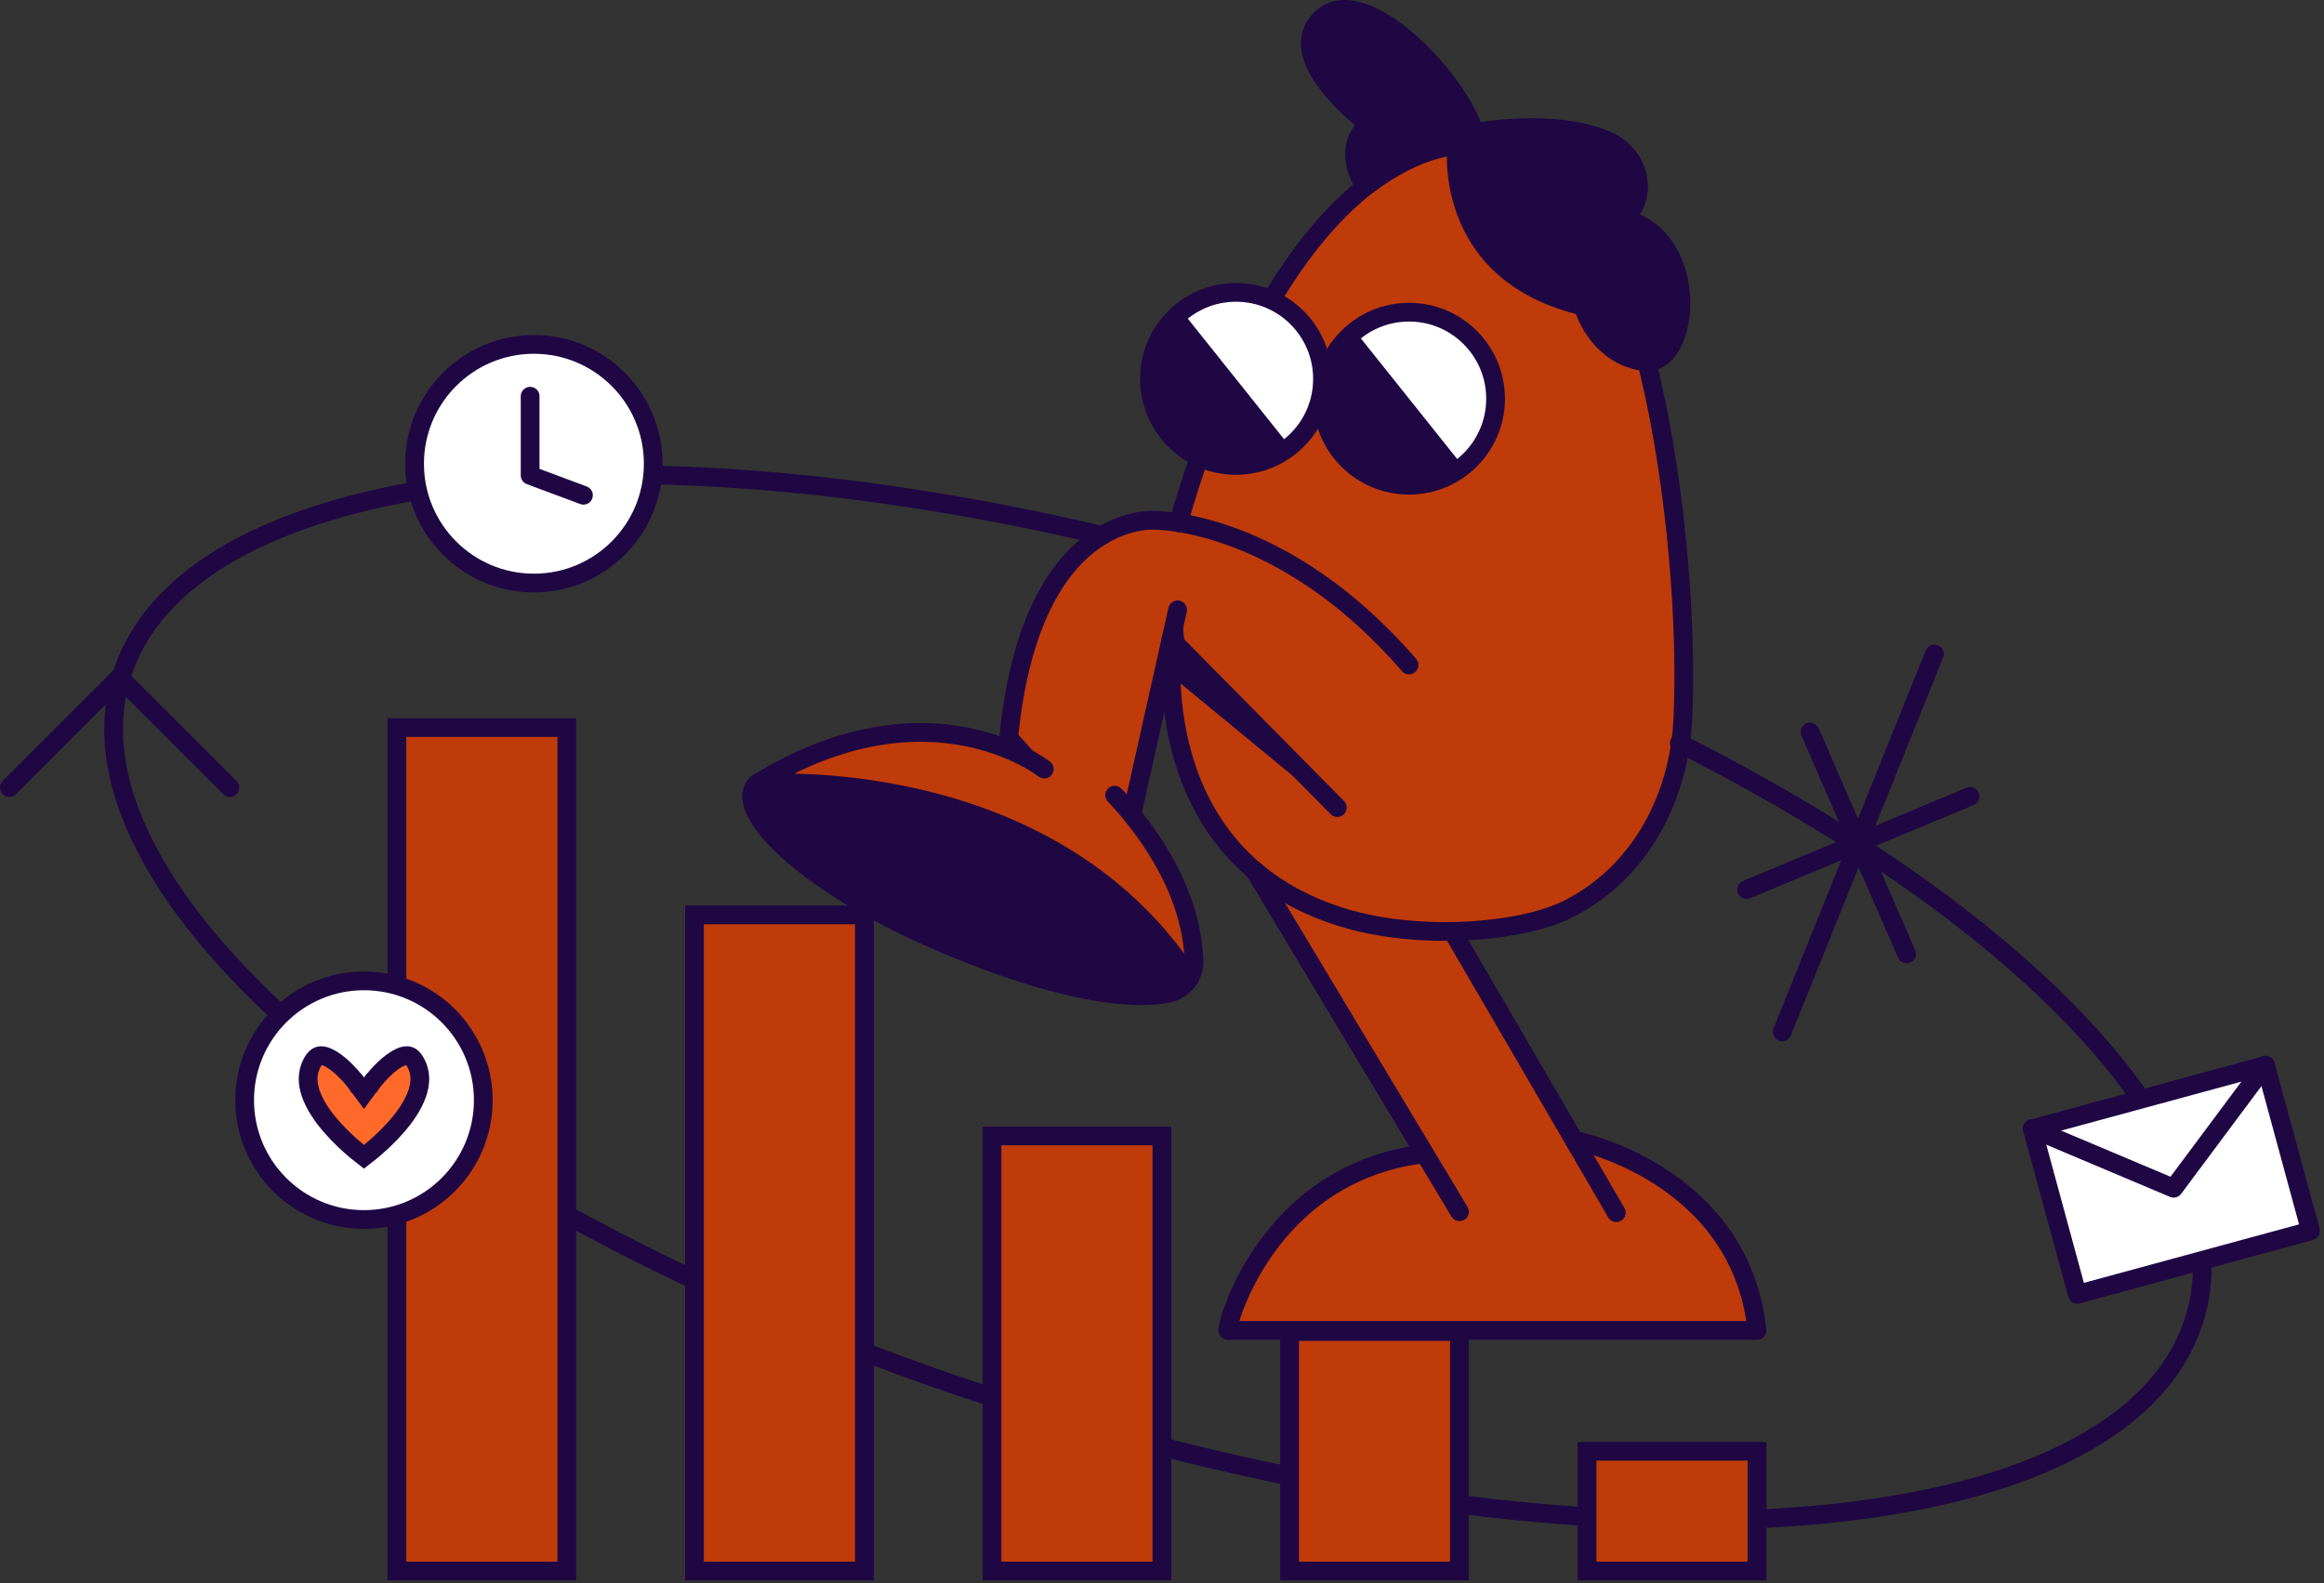 <?xml version="1.0" encoding="UTF-8"?> <svg xmlns="http://www.w3.org/2000/svg" viewBox="0 0 124.002 84.479" fill="none"><rect x="0" y="0" width="124.002" height="84.479" fill="#333333" stroke="none"/><path d="M66.979 46.052L75.951 61.381C67.578 62.469 65.446 70.748 65.557 70.913H93.819C92.907 62.36 84.05 60.631 84.05 60.631L77.741 49.679" fill="#BF3B09"></path><path d="M53.627 39.941C55 26.475 62.755 27.834 62.755 27.834C62.755 27.834 68.385 5.732 80.312 7.67C87.541 8.844 90.108 28.618 89.646 38.355C89.445 42.629 87.284 46.638 83.456 48.525C80.992 49.738 75.546 50.21 71.414 48.911C60.946 45.614 62.696 32.49 62.696 32.49L60.253 43.44C61.476 44.726 63.448 47.148 63.568 51.273C63.59 52.092 64.206 52.221 63.406 52.396L63.342 52.178C55.731 40.494 40.246 41.789 40.246 41.789C48.506 37.232 53.627 39.941 53.627 39.941Z" fill="#BF3B09"></path><path d="M89.602 39.657C108.412 49.156 119.913 61.296 117.085 70.397C113.315 82.536 85.502 84.688 54.96 75.206C24.417 65.724 2.719 48.194 6.489 36.054C9.852 25.229 32.325 22.345 58.807 28.571" stroke="#1F0744" stroke-miterlimit="10" stroke-linecap="round"></path><path d="M30.245 38.823H21.178V83.832H30.245V38.823Z" fill="#BF3B09" stroke="#1F0744" stroke-miterlimit="10" stroke-linecap="round"></path><path d="M46.123 48.819H37.056V83.832H46.123V48.819Z" fill="#BF3B09" stroke="#1F0744" stroke-miterlimit="10" stroke-linecap="round"></path><path d="M61.997 60.615H52.93V83.832H61.997V60.615Z" fill="#BF3B09" stroke="#1F0744" stroke-miterlimit="10" stroke-linecap="round"></path><path d="M77.872 71.051H68.805V83.832H77.872V71.051Z" fill="#BF3B09" stroke="#1F0744" stroke-miterlimit="10" stroke-linecap="round"></path><path d="M93.748 77.44H84.681V83.832H93.748V77.44Z" fill="#BF3B09" stroke="#1F0744" stroke-miterlimit="10" stroke-linecap="round"></path><path d="M62.893 27.895C62.893 27.895 68.528 5.837 80.453 7.771C87.685 8.944 90.252 28.678 89.79 38.395C89.589 42.661 87.428 46.662 83.598 48.544C81.134 49.755 75.687 50.226 71.553 48.93C61.083 45.639 62.555 34.364 62.555 34.364" stroke="#1F0744" stroke-miterlimit="10" stroke-linecap="round" stroke-linejoin="round"></path><path d="M77.733 7.591C77.733 7.591 76.783 14.523 84.477 16.337C84.477 16.337 85.127 18.883 87.669 19.294C90.21 19.705 90.844 12.705 86.672 11.691C86.672 11.691 86.92 11.515 87.151 11.074C87.848 9.739 87.176 8.139 85.803 7.523C82.94 6.244 78.67 7.074 78.67 7.074C77.87 4.267 72.735 -1.142 70.506 0.981C68.277 3.103 73.043 6.642 73.043 6.642C71.443 7.925 72.825 9.983 72.855 9.958C72.855 9.958 75.08 8.143 77.733 7.591Z" fill="#1F0744" stroke="#1F0744" stroke-miterlimit="10" stroke-linecap="round" stroke-linejoin="round"></path><path d="M75.182 25.892C77.732 25.892 79.799 23.825 79.799 21.275C79.799 18.725 77.732 16.658 75.182 16.658C72.632 16.658 70.565 18.725 70.565 21.275C70.565 23.825 72.632 25.892 75.182 25.892Z" fill="white" stroke="#1F0744" stroke-miterlimit="10" stroke-linecap="round" stroke-linejoin="round"></path><path d="M78.062 24.882C76.068 26.474 73.163 26.149 71.571 24.155C69.98 22.161 70.305 19.256 72.299 17.664L78.062 24.882Z" fill="#1F0744"></path><path d="M66.933 46.443L77.874 64.658" stroke="#1F0744" stroke-miterlimit="10" stroke-linecap="round" stroke-linejoin="round"></path><path d="M77.686 50.02L86.243 64.71" stroke="#1F0744" stroke-miterlimit="10" stroke-linecap="round" stroke-linejoin="round"></path><path d="M75.897 61.578C67.532 62.652 65.401 70.829 65.512 70.991H93.748C92.837 62.545 83.988 60.838 83.988 60.838" stroke="#1F0744" stroke-miterlimit="10" stroke-linecap="round" stroke-linejoin="round"></path><path d="M53.767 39.974C54.794 27.184 61.614 27.766 61.614 27.766C61.614 27.766 68.409 27.655 75.183 35.485" stroke="#1F0744" stroke-miterlimit="10" stroke-linecap="round" stroke-linejoin="round"></path><path d="M55.718 41.039C55.718 41.039 49.573 36.157 40.382 41.818C40.382 41.818 55.872 40.526 63.48 52.186" stroke="#1F0744" stroke-miterlimit="10" stroke-linecap="round" stroke-linejoin="round"></path><path d="M59.475 42.43C60.699 43.714 63.587 47.171 63.707 51.287C63.728 52.105 63.159 52.819 62.359 52.995C60.553 53.388 56.471 53.106 49.133 49.807C42.291 46.653 39.112 43.033 40.378 41.823" stroke="#1F0744" stroke-miterlimit="10" stroke-linecap="round" stroke-linejoin="round"></path><path d="M46.45 48.446C52.765 52.425 62.453 54.308 63.373 52.335C63.758 51.509 58.242 45.091 50.861 43.11L44.747 41.925C44.242 41.835 42.676 41.814 42.167 41.784C39.903 41.638 39.792 42.293 40.387 43.452C40.708 44.077 41.2 44.817 41.764 45.237L46.45 48.446Z" fill="#1F0744"></path><path d="M55.816 40.847L53.78 38.592L53.724 39.88L55.816 40.847Z" fill="#1F0744"></path><path d="M63.232 34.69L63.043 32.512L62.56 34.189L63.232 34.69Z" fill="#1F0744"></path><path d="M62.833 32.541L60.39 43.47" stroke="#1F0744" stroke-miterlimit="10" stroke-linecap="round" stroke-linejoin="round"></path><path d="M62.482 34.112L71.356 43.093" stroke="#1F0744" stroke-miterlimit="10" stroke-linecap="round" stroke-linejoin="round"></path><path d="M71.245 43.264L62.58 34.304L62.439 36.016L71.245 43.264Z" fill="#1F0744"></path><path d="M65.949 24.835C68.498 24.835 70.565 22.768 70.565 20.218C70.565 17.669 68.498 15.601 65.949 15.601C63.399 15.601 61.332 17.669 61.332 20.218C61.332 22.768 63.399 24.835 65.949 24.835Z" fill="white" stroke="#1F0744" stroke-miterlimit="10" stroke-linecap="round" stroke-linejoin="round"></path><path d="M68.829 23.83C66.835 25.422 63.929 25.096 62.338 23.102C60.746 21.109 61.071 18.203 63.065 16.611L68.829 23.83Z" fill="#1F0744"></path><path d="M28.488 31.112C32.004 31.112 34.855 28.262 34.855 24.745C34.855 21.229 32.004 18.378 28.488 18.378C24.972 18.378 22.121 21.229 22.121 24.745C22.121 28.262 24.972 31.112 28.488 31.112Z" fill="white" stroke="#1F0744" stroke-miterlimit="10" stroke-linecap="round" stroke-linejoin="round"></path><path d="M28.286 21.143V25.366L31.132 26.427" stroke="#1F0744" stroke-miterlimit="10" stroke-linecap="round" stroke-linejoin="round"></path><path d="M19.42 65.074C22.937 65.074 25.787 62.223 25.787 58.707C25.787 55.19 22.937 52.34 19.42 52.34C15.904 52.34 13.053 55.19 13.053 58.707C13.053 62.223 15.904 65.074 19.42 65.074Z" fill="white" stroke="#1F0744" stroke-miterlimit="10" stroke-linecap="round" stroke-linejoin="round"></path><path d="M22.192 56.728L22.192 56.728C22.463 57.241 22.456 57.79 22.254 58.369C22.048 58.959 21.646 59.553 21.177 60.094C20.711 60.632 20.2 61.094 19.801 61.424C19.655 61.545 19.525 61.647 19.42 61.728C19.315 61.647 19.185 61.545 19.039 61.424C18.641 61.094 18.13 60.632 17.664 60.094C17.195 59.553 16.794 58.959 16.587 58.369C16.385 57.79 16.378 57.241 16.648 56.728C16.837 56.371 17.013 56.33 17.139 56.331C17.33 56.332 17.594 56.442 17.905 56.67C18.203 56.887 18.482 57.167 18.691 57.4C18.795 57.515 18.878 57.615 18.935 57.686C18.963 57.721 18.985 57.749 18.999 57.768L19.015 57.788L19.018 57.793L19.019 57.793L19.019 57.793L19.019 57.793L19.019 57.793L19.42 58.334L19.82 57.793L19.82 57.793L19.82 57.793L19.821 57.793L19.821 57.793L19.824 57.788L19.84 57.768C19.854 57.749 19.876 57.721 19.905 57.686C19.962 57.615 20.045 57.514 20.149 57.399C20.358 57.166 20.638 56.886 20.936 56.668C21.248 56.44 21.512 56.33 21.702 56.329C21.784 56.328 21.854 56.348 21.923 56.393C21.996 56.442 22.092 56.538 22.192 56.728Z" fill="#FF6A2A" stroke="#1F0744"></path><path d="M0.499 42.024L6.378 36.144L12.262 42.024" stroke="#1F0744" stroke-miterlimit="10" stroke-linecap="round"></path><path d="M103.214 34.899L95.093 55.065" stroke="#1F0744" stroke-miterlimit="10" stroke-linecap="round" stroke-linejoin="round"></path><path d="M96.582 39.062L101.73 50.902" stroke="#1F0744" stroke-miterlimit="10" stroke-linecap="round" stroke-linejoin="round"></path><path d="M105.114 42.498L93.198 47.466" stroke="#1F0744" stroke-miterlimit="10" stroke-linecap="round" stroke-linejoin="round"></path><path d="M123.24 65.54L110.831 69.053L108.431 60.221L120.814 56.918L123.24 65.54Z" fill="white"></path><path d="M120.881 56.848L108.436 60.232L110.839 69.068L123.284 65.684L120.881 56.848Z" stroke="#1F0744" stroke-miterlimit="10" stroke-linecap="round" stroke-linejoin="round"></path><path d="M108.431 60.221L115.979 63.405L120.873 56.837" stroke="#1F0744" stroke-miterlimit="10" stroke-linecap="round" stroke-linejoin="round"></path></svg> 